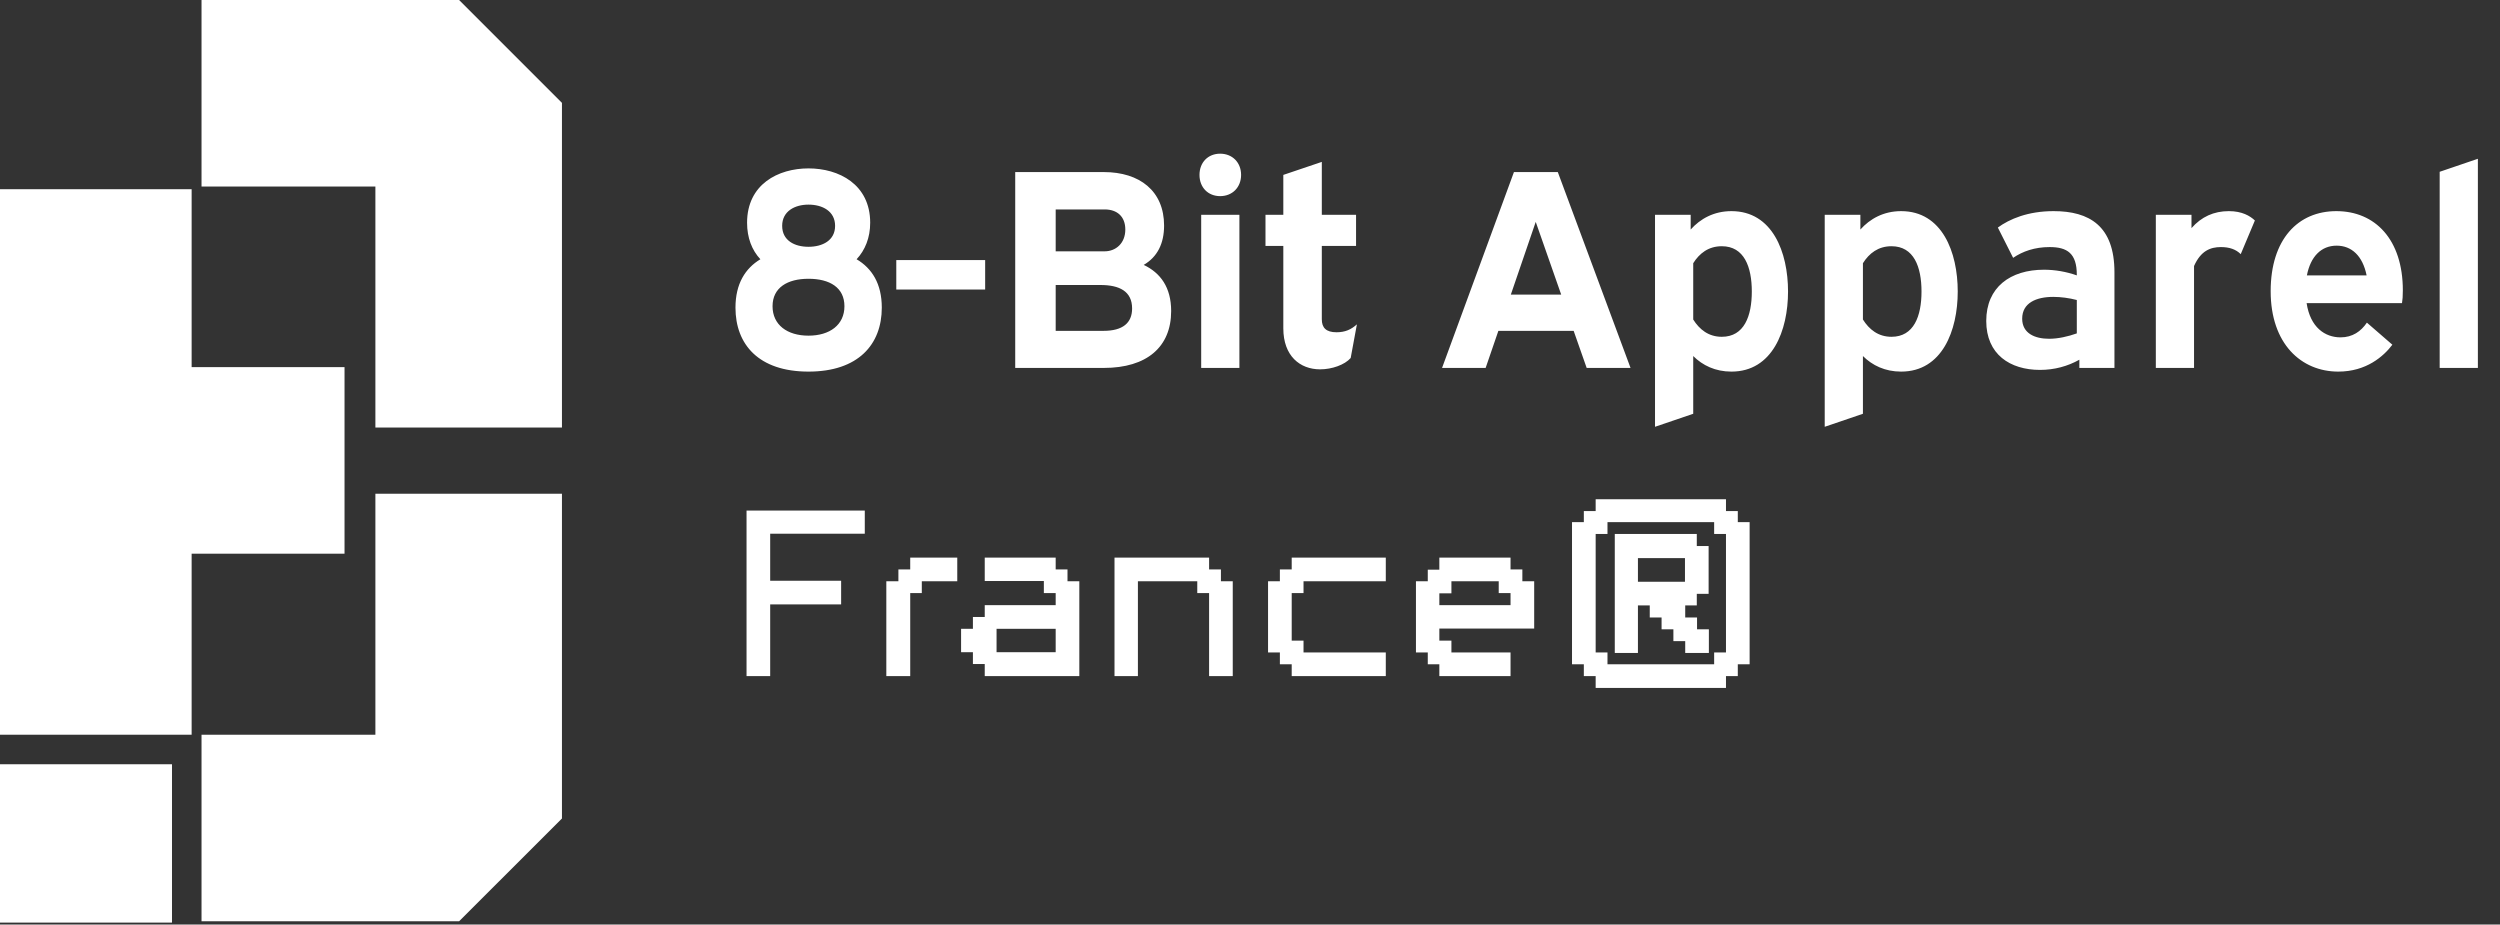 <svg xmlns="http://www.w3.org/2000/svg" width="795" height="294" viewBox="0 0 795 294" fill="none"><rect x="0" y="0" width="795" height="294" fill="#333333" stroke="none"/><path d="M233.88 97.83C233.88 90.18 237.03 85.32 241.8 82.44C239.1 79.56 237.57 75.6 237.57 70.83C237.57 58.59 247.47 53.55 257.1 53.55C266.73 53.55 276.72 58.59 276.72 70.83C276.72 75.6 275.1 79.56 272.4 82.44C277.26 85.32 280.41 90.18 280.41 97.83C280.41 109.53 272.94 118.17 257.1 118.17C241.26 118.17 233.88 109.53 233.88 97.83ZM245.67 97.38C245.67 103.32 250.35 106.74 257.1 106.74C263.85 106.74 268.53 103.32 268.53 97.38C268.53 91.44 263.85 88.65 257.1 88.65C250.44 88.65 245.67 91.44 245.67 97.38ZM248.73 71.82C248.73 76.5 252.69 78.48 257.1 78.48C261.51 78.48 265.56 76.5 265.56 71.82C265.56 67.14 261.51 65.07 257.1 65.07C252.78 65.07 248.73 67.14 248.73 71.82ZM285.02 82.71H313.28V92.07H285.02V82.71ZM322.839 54.72H351.009C362.439 54.72 370.179 60.75 370.179 71.73C370.179 77.49 368.019 81.72 363.699 84.24C369.009 86.76 372.429 91.35 372.429 98.91C372.429 110.34 364.689 117 351.009 117H322.839V54.72ZM335.709 90.63V105.21H350.919C357.039 105.21 360.009 102.69 360.009 98.1C360.009 92.61 355.959 90.63 349.929 90.63H335.709ZM335.709 66.6V79.92H351.279C354.789 79.92 357.849 77.4 357.849 72.99C357.849 68.85 355.239 66.6 351.279 66.6H335.709ZM381.979 68.31H394.129V117H381.979V68.31ZM388.009 48.87C391.879 48.87 394.669 51.66 394.669 55.62C394.669 59.58 391.879 62.37 388.009 62.37C384.139 62.37 381.439 59.58 381.439 55.62C381.439 51.66 384.139 48.87 388.009 48.87ZM402.425 68.31H408.095V55.62L420.335 51.48V68.31H431.225V78.21H420.335V101.52C420.335 104.22 421.685 105.66 425.015 105.66C427.805 105.66 429.695 104.76 431.495 103.14L429.515 113.85C427.625 116.01 423.575 117.45 419.795 117.45C413.405 117.45 408.095 113.22 408.095 104.4V78.21H402.425V68.31ZM481.432 54.72H495.382L518.512 117H504.562L500.422 105.21H476.482L472.432 117H458.572L481.432 54.72ZM488.362 70.56L480.442 93.69H496.462L488.362 70.56ZM526.295 68.31H537.635V72.99C540.695 69.57 545.015 67.14 550.595 67.14C563.645 67.14 568.595 80.19 568.595 92.7C568.595 105.12 563.645 118.17 550.595 118.17C545.465 118.17 541.415 116.19 538.445 113.22V131.58L526.295 135.72V68.31ZM547.535 78.3C543.305 78.3 540.425 80.55 538.445 83.7V101.61C540.425 104.76 543.305 107.1 547.535 107.1C554.645 107.1 557.075 100.53 557.075 92.7C557.075 84.87 554.645 78.3 547.535 78.3ZM580.26 68.31H591.6V72.99C594.66 69.57 598.98 67.14 604.56 67.14C617.61 67.14 622.56 80.19 622.56 92.7C622.56 105.12 617.61 118.17 604.56 118.17C599.43 118.17 595.38 116.19 592.41 113.22V131.58L580.26 135.72V68.31ZM601.5 78.3C597.27 78.3 594.39 80.55 592.41 83.7V101.61C594.39 104.76 597.27 107.1 601.5 107.1C608.61 107.1 611.04 100.53 611.04 92.7C611.04 84.87 608.61 78.3 601.5 78.3ZM640.175 81.99L635.315 72.36C639.005 69.66 644.855 67.14 653.045 67.14C664.385 67.14 672.395 71.82 672.395 86.58V117H661.235V114.39C657.545 116.46 653.315 117.63 648.725 117.63C639.185 117.63 631.625 112.68 631.625 102.06C631.625 91.35 639.275 85.77 649.985 85.77C653.495 85.77 657.095 86.4 660.425 87.57V87.39C660.425 80.55 657.365 78.57 651.785 78.57C647.015 78.57 643.235 79.92 640.175 81.99ZM651.605 107.73C654.485 107.73 657.635 107.01 660.425 106.02V95.4C657.995 94.77 655.385 94.41 652.955 94.41C647.555 94.41 643.055 96.3 643.055 101.34C643.055 106.02 647.105 107.73 651.605 107.73ZM717.053 70.11L712.553 80.82C711.023 79.29 708.953 78.57 706.253 78.57C702.923 78.57 699.863 79.74 697.703 84.6V117H685.553V68.31H696.893V72.54C700.043 68.94 704.003 67.14 708.773 67.14C713.003 67.14 715.523 68.67 717.053 70.11ZM763.833 96.39H733.503C734.673 104.13 739.353 107.28 744.303 107.28C748.083 107.28 750.783 105.39 752.673 102.6L760.773 109.62C757.983 113.31 752.493 118.17 743.583 118.17C731.793 118.17 722.073 109.35 722.073 92.61C722.073 76.05 730.803 67.14 742.953 67.14C755.283 67.14 764.103 76.14 764.103 92.34C764.103 94.41 764.013 95.13 763.833 96.39ZM743.043 78.12C738.183 78.12 734.763 81.54 733.593 87.57H752.583C751.323 81.36 747.813 78.12 743.043 78.12ZM775.816 54.63L787.966 50.49V117H775.816V54.63Z" fill="white"></path><path d="M244.92 215H237.4V162.36H275V169.72H244.92V184.68H267.48V192.2H244.92V215ZM289.451 215H281.851V184.84H285.691V181.08H289.451V177.32H304.411V184.84H293.131V188.6H289.451V215ZM316.905 199.96V207.4H335.705V199.96H316.905ZM313.145 211.16H309.385V207.4H305.625V199.96H309.385V196.2H313.145V192.44H335.705V188.6H331.945V184.76H313.145V177.32H335.705V181.08H339.465V184.84H343.225V215H313.145V211.16ZM361.853 215H354.413V177.32H384.493V181.08H388.253V184.84H392.013V215H384.493V188.6H380.733V184.84H361.853V215ZM410.761 215V211.24H407.001V207.48H403.241V184.84H407.001V181.08H410.761V177.32H440.681V184.84H414.521V188.6H410.761V203.72H414.521V207.48H440.681V215H410.761ZM457.712 188.68V192.44H480.352V188.6H476.592V184.84H461.552V188.68H457.712ZM457.712 211.24H454.032V207.48H450.272V184.84H454.032V181.16H457.712V177.32H480.352V181.08H484.112V184.84H487.872V199.88H457.712V203.72H461.552V207.48H480.352V215H457.712V211.24ZM507.42 218.76V215H503.66V211.24H499.9V166.04H503.66V162.52H507.42V158.76H548.86V162.52H552.62V166.04H556.38V211.24H552.62V215H548.86V218.76H507.42ZM507.42 207.48H511.18V211.24H545.1V207.48H548.86V169.8H545.1V166.04H511.18V169.8H507.42V207.48ZM520.86 207.64H513.5V169.8H539.58V173.64H543.34V188.84H539.58V192.52H535.9V196.36H539.66V200.12H543.42V207.64H535.9V203.88H532.14V200.12H528.38V196.36H524.62V192.52H520.86V207.64ZM520.86 177.48V185H535.82V177.48H520.86Z" fill="white"></path><path d="M54.693 293.389V243.033H0V293.389H54.693Z" fill="white"></path><path d="M145.989 0H64.086V59.327H119.374V135.952H178.701V32.712L145.989 0Z" fill="white"></path><path d="M145.989 292.969H64.086V233.641H119.374V157.017H178.701V260.282L145.989 292.969Z" fill="white"></path><path d="M109.56 116.746H60.938V60.169H0V233.641H60.938V176.073H109.56V116.746Z" fill="white"></path></svg>